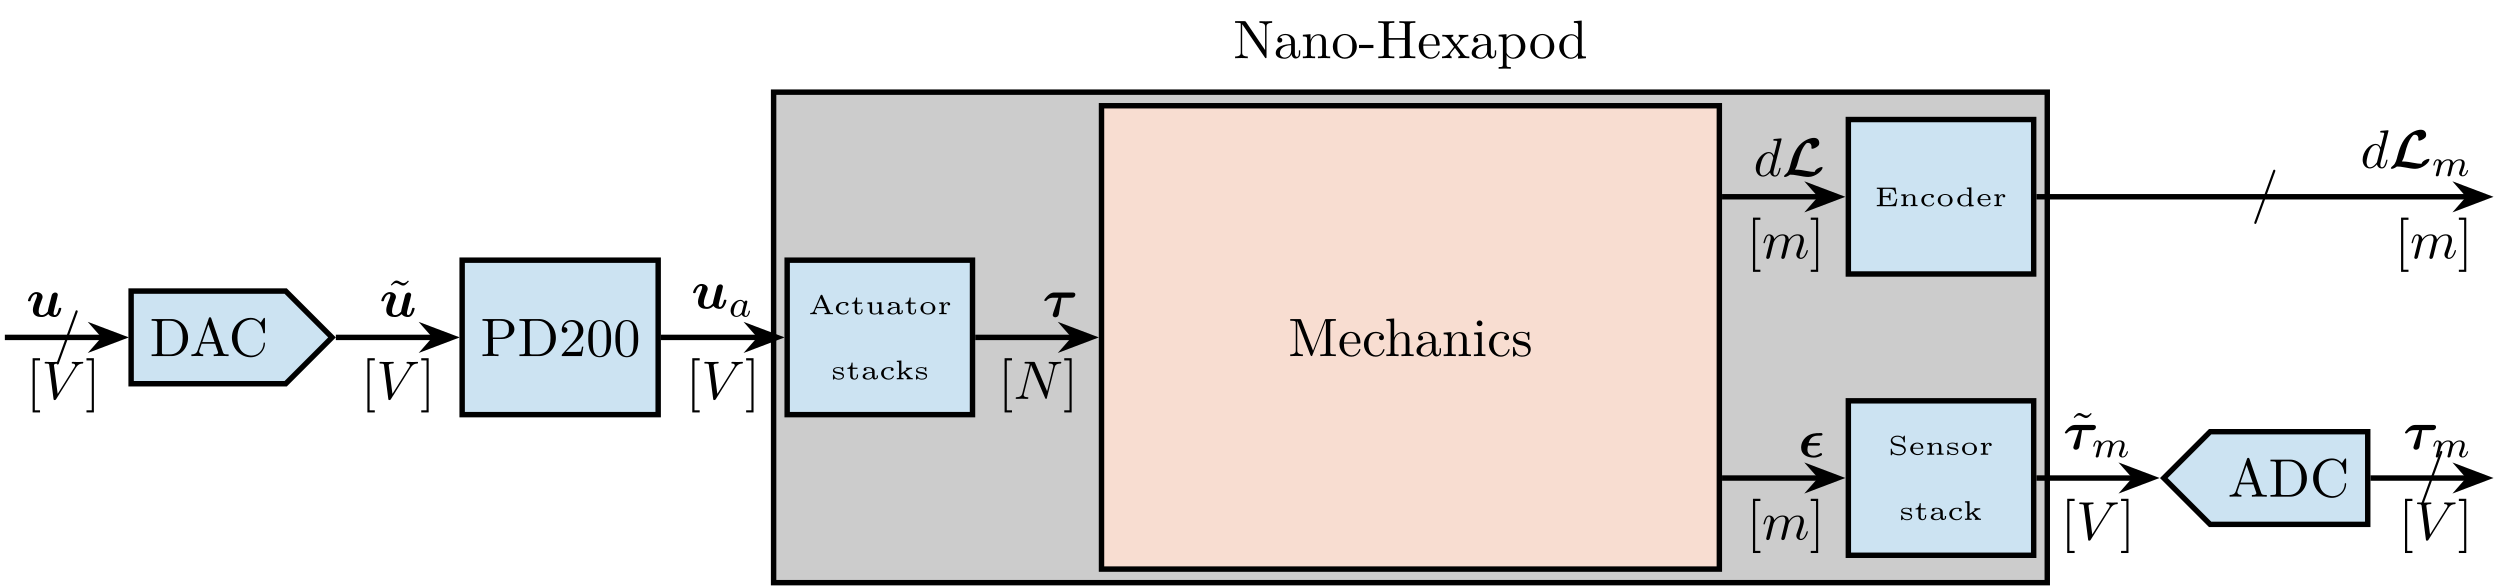 <?xml version="1.0" encoding="UTF-8"?>
<svg xmlns="http://www.w3.org/2000/svg" xmlns:xlink="http://www.w3.org/1999/xlink" width="458.812pt" height="107.956pt" viewBox="0 0 458.812 107.956" version="1.2">
<defs>
<g>
<symbol overflow="visible" id="glyph0-0">
<path style="stroke:none;" d=""/>
</symbol>
<symbol overflow="visible" id="glyph0-1">
<path style="stroke:none;" d="M 7.125 -6.484 L 7.125 -6.797 L 5.969 -6.766 L 4.797 -6.797 L 4.797 -6.484 C 5.828 -6.484 5.828 -6.016 5.828 -5.75 L 5.828 -1.5 L 2.312 -6.672 C 2.219 -6.781 2.203 -6.797 2.016 -6.797 L 0.328 -6.797 L 0.328 -6.484 L 0.609 -6.484 C 0.766 -6.484 0.969 -6.484 1.109 -6.469 C 1.344 -6.438 1.359 -6.422 1.359 -6.234 L 1.359 -1.047 C 1.359 -0.781 1.359 -0.312 0.328 -0.312 L 0.328 0 L 1.5 -0.031 L 2.656 0 L 2.656 -0.312 C 1.625 -0.312 1.625 -0.781 1.625 -1.047 L 1.625 -6.219 C 1.688 -6.172 1.688 -6.156 1.734 -6.094 L 5.797 -0.125 C 5.875 -0.016 5.891 0 5.969 0 C 6.094 0 6.094 -0.062 6.094 -0.266 L 6.094 -5.75 C 6.094 -6.016 6.094 -6.484 7.125 -6.484 Z M 7.125 -6.484 "/>
</symbol>
<symbol overflow="visible" id="glyph0-2">
<path style="stroke:none;" d="M 4.812 -0.891 L 4.812 -1.438 L 4.562 -1.438 L 4.562 -0.891 C 4.562 -0.312 4.312 -0.25 4.203 -0.25 C 3.875 -0.25 3.828 -0.703 3.828 -0.75 L 3.828 -2.734 C 3.828 -3.156 3.828 -3.547 3.469 -3.906 C 3.078 -4.297 2.594 -4.453 2.109 -4.453 C 1.297 -4.453 0.609 -3.984 0.609 -3.328 C 0.609 -3.031 0.812 -2.859 1.062 -2.859 C 1.344 -2.859 1.516 -3.062 1.516 -3.328 C 1.516 -3.438 1.469 -3.766 1.016 -3.781 C 1.281 -4.125 1.766 -4.234 2.094 -4.234 C 2.578 -4.234 3.141 -3.859 3.141 -2.969 L 3.141 -2.594 C 2.641 -2.562 1.938 -2.531 1.312 -2.234 C 0.562 -1.906 0.312 -1.391 0.312 -0.953 C 0.312 -0.141 1.281 0.109 1.906 0.109 C 2.562 0.109 3.031 -0.281 3.219 -0.75 C 3.25 -0.359 3.516 0.062 3.984 0.062 C 4.203 0.062 4.812 -0.078 4.812 -0.891 Z M 3.141 -1.391 C 3.141 -0.453 2.422 -0.109 1.984 -0.109 C 1.5 -0.109 1.078 -0.453 1.078 -0.953 C 1.078 -1.5 1.5 -2.328 3.141 -2.391 Z M 3.141 -1.391 "/>
</symbol>
<symbol overflow="visible" id="glyph0-3">
<path style="stroke:none;" d="M 5.328 0 L 5.328 -0.312 C 4.812 -0.312 4.562 -0.312 4.547 -0.609 L 4.547 -2.516 C 4.547 -3.359 4.547 -3.672 4.234 -4.031 C 4.094 -4.203 3.766 -4.406 3.188 -4.406 C 2.469 -4.406 2 -3.969 1.719 -3.359 L 1.719 -4.406 L 0.312 -4.297 L 0.312 -3.984 C 1.016 -3.984 1.094 -3.906 1.094 -3.422 L 1.094 -0.75 C 1.094 -0.312 0.984 -0.312 0.312 -0.312 L 0.312 0 L 1.438 -0.031 L 2.562 0 L 2.562 -0.312 C 1.891 -0.312 1.781 -0.312 1.781 -0.75 L 1.781 -2.594 C 1.781 -3.625 2.484 -4.188 3.125 -4.188 C 3.75 -4.188 3.859 -3.641 3.859 -3.078 L 3.859 -0.75 C 3.859 -0.312 3.75 -0.312 3.078 -0.312 L 3.078 0 L 4.203 -0.031 Z M 5.328 0 "/>
</symbol>
<symbol overflow="visible" id="glyph0-4">
<path style="stroke:none;" d="M 4.688 -2.125 C 4.688 -3.406 3.688 -4.453 2.484 -4.453 C 1.25 -4.453 0.281 -3.375 0.281 -2.125 C 0.281 -0.844 1.312 0.109 2.484 0.109 C 3.688 0.109 4.688 -0.859 4.688 -2.125 Z M 3.859 -2.203 C 3.859 -1.844 3.859 -1.312 3.641 -0.875 C 3.422 -0.422 2.984 -0.141 2.484 -0.141 C 2.062 -0.141 1.625 -0.344 1.359 -0.812 C 1.109 -1.25 1.109 -1.844 1.109 -2.203 C 1.109 -2.594 1.109 -3.141 1.344 -3.578 C 1.609 -4.031 2.078 -4.234 2.484 -4.234 C 2.922 -4.234 3.344 -4.016 3.609 -3.594 C 3.859 -3.172 3.859 -2.594 3.859 -2.203 Z M 3.859 -2.203 "/>
</symbol>
<symbol overflow="visible" id="glyph0-5">
<path style="stroke:none;" d="M 2.75 -1.859 L 2.75 -2.438 L 0.109 -2.438 L 0.109 -1.859 Z M 2.75 -1.859 "/>
</symbol>
<symbol overflow="visible" id="glyph0-6">
<path style="stroke:none;" d="M 7.125 0 L 7.125 -0.312 L 6.891 -0.312 C 6.125 -0.312 6.094 -0.422 6.094 -0.781 L 6.094 -6.016 C 6.094 -6.375 6.125 -6.484 6.891 -6.484 L 7.125 -6.484 L 7.125 -6.797 C 6.781 -6.766 6.047 -6.766 5.656 -6.766 C 5.281 -6.766 4.531 -6.766 4.188 -6.797 L 4.188 -6.484 L 4.422 -6.484 C 5.203 -6.484 5.219 -6.375 5.219 -6.016 L 5.219 -3.688 L 2.234 -3.688 L 2.234 -6.016 C 2.234 -6.375 2.266 -6.484 3.031 -6.484 L 3.266 -6.484 L 3.266 -6.797 C 2.922 -6.766 2.188 -6.766 1.797 -6.766 C 1.422 -6.766 0.672 -6.766 0.328 -6.797 L 0.328 -6.484 L 0.562 -6.484 C 1.328 -6.484 1.359 -6.375 1.359 -6.016 L 1.359 -0.781 C 1.359 -0.422 1.328 -0.312 0.562 -0.312 L 0.328 -0.312 L 0.328 0 C 0.672 -0.031 1.406 -0.031 1.797 -0.031 C 2.172 -0.031 2.922 -0.031 3.266 0 L 3.266 -0.312 L 3.031 -0.312 C 2.266 -0.312 2.234 -0.422 2.234 -0.781 L 2.234 -3.391 L 5.219 -3.391 L 5.219 -0.781 C 5.219 -0.422 5.203 -0.312 4.422 -0.312 L 4.188 -0.312 L 4.188 0 C 4.531 -0.031 5.281 -0.031 5.656 -0.031 C 6.031 -0.031 6.781 -0.031 7.125 0 Z M 7.125 0 "/>
</symbol>
<symbol overflow="visible" id="glyph0-7">
<path style="stroke:none;" d="M 4.125 -1.188 C 4.125 -1.281 4.047 -1.297 4 -1.297 C 3.906 -1.297 3.891 -1.25 3.875 -1.172 C 3.516 -0.141 2.625 -0.141 2.531 -0.141 C 2.031 -0.141 1.625 -0.438 1.406 -0.812 C 1.109 -1.281 1.109 -1.938 1.109 -2.297 L 3.875 -2.297 C 4.094 -2.297 4.125 -2.297 4.125 -2.516 C 4.125 -3.5 3.594 -4.453 2.344 -4.453 C 1.188 -4.453 0.281 -3.438 0.281 -2.188 C 0.281 -0.859 1.328 0.109 2.469 0.109 C 3.688 0.109 4.125 -1 4.125 -1.188 Z M 3.469 -2.516 L 1.109 -2.516 C 1.172 -3.984 2.016 -4.234 2.344 -4.234 C 3.375 -4.234 3.469 -2.891 3.469 -2.516 Z M 3.469 -2.516 "/>
</symbol>
<symbol overflow="visible" id="glyph0-8">
<path style="stroke:none;" d="M 5.141 0 L 5.141 -0.312 C 4.594 -0.312 4.422 -0.328 4.188 -0.609 L 2.859 -2.344 C 3.156 -2.719 3.531 -3.203 3.766 -3.469 C 4.078 -3.828 4.484 -3.969 4.953 -3.984 L 4.953 -4.297 C 4.703 -4.266 4.406 -4.266 4.141 -4.266 C 3.844 -4.266 3.312 -4.281 3.188 -4.297 L 3.188 -3.984 C 3.391 -3.969 3.469 -3.828 3.469 -3.672 C 3.469 -3.516 3.375 -3.391 3.328 -3.328 L 2.703 -2.547 L 1.938 -3.547 C 1.844 -3.656 1.844 -3.672 1.844 -3.734 C 1.844 -3.875 1.984 -3.969 2.188 -3.984 L 2.188 -4.297 L 1.109 -4.266 C 0.906 -4.266 0.438 -4.266 0.172 -4.297 L 0.172 -3.984 C 0.859 -3.984 0.875 -3.969 1.344 -3.375 L 2.328 -2.094 C 1.859 -1.5 1.859 -1.469 1.391 -0.906 C 0.922 -0.328 0.328 -0.312 0.125 -0.312 L 0.125 0 C 0.375 -0.016 0.688 -0.031 0.953 -0.031 L 1.891 0 L 1.891 -0.312 C 1.672 -0.344 1.609 -0.469 1.609 -0.609 C 1.609 -0.844 1.891 -1.172 2.5 -1.875 L 3.25 -0.891 C 3.328 -0.781 3.469 -0.609 3.469 -0.562 C 3.469 -0.469 3.375 -0.312 3.109 -0.312 L 3.109 0 L 4.188 -0.031 C 4.453 -0.031 4.844 -0.016 5.141 0 Z M 5.141 0 "/>
</symbol>
<symbol overflow="visible" id="glyph0-9">
<path style="stroke:none;" d="M 5.188 -2.156 C 5.188 -3.406 4.219 -4.406 3.109 -4.406 C 2.328 -4.406 1.906 -3.969 1.719 -3.75 L 1.719 -4.406 L 0.281 -4.297 L 0.281 -3.984 C 0.984 -3.984 1.062 -3.922 1.062 -3.484 L 1.062 1.172 C 1.062 1.625 0.953 1.625 0.281 1.625 L 0.281 1.938 L 1.391 1.906 L 2.516 1.938 L 2.516 1.625 C 1.844 1.625 1.734 1.625 1.734 1.172 L 1.734 -0.594 C 1.797 -0.422 2.203 0.109 2.969 0.109 C 4.156 0.109 5.188 -0.859 5.188 -2.156 Z M 4.359 -2.156 C 4.359 -0.953 3.656 -0.109 2.922 -0.109 C 2.531 -0.109 2.156 -0.312 1.875 -0.719 C 1.734 -0.922 1.734 -0.938 1.734 -1.141 L 1.734 -3.359 C 2.031 -3.859 2.516 -4.156 3.031 -4.156 C 3.75 -4.156 4.359 -3.281 4.359 -2.156 Z M 4.359 -2.156 "/>
</symbol>
<symbol overflow="visible" id="glyph0-10">
<path style="stroke:none;" d="M 5.25 0 L 5.25 -0.312 C 4.547 -0.312 4.469 -0.375 4.469 -0.859 L 4.469 -6.906 L 3.031 -6.797 L 3.031 -6.484 C 3.734 -6.484 3.812 -6.422 3.812 -5.938 L 3.812 -3.781 C 3.516 -4.141 3.094 -4.406 2.562 -4.406 C 1.391 -4.406 0.344 -3.422 0.344 -2.141 C 0.344 -0.875 1.312 0.109 2.453 0.109 C 3.078 0.109 3.531 -0.234 3.781 -0.547 L 3.781 0.109 Z M 3.781 -1.172 C 3.781 -1 3.781 -0.969 3.672 -0.812 C 3.375 -0.328 2.922 -0.109 2.5 -0.109 C 2.047 -0.109 1.688 -0.375 1.453 -0.75 C 1.188 -1.156 1.172 -1.719 1.172 -2.125 C 1.172 -2.5 1.188 -3.094 1.469 -3.547 C 1.688 -3.859 2.062 -4.188 2.594 -4.188 C 2.953 -4.188 3.359 -4.031 3.672 -3.578 C 3.781 -3.406 3.781 -3.391 3.781 -3.219 Z M 3.781 -1.172 "/>
</symbol>
<symbol overflow="visible" id="glyph0-11">
<path style="stroke:none;" d="M 8.75 0 L 8.75 -0.312 L 8.516 -0.312 C 7.75 -0.312 7.719 -0.422 7.719 -0.781 L 7.719 -6.016 C 7.719 -6.375 7.75 -6.484 8.516 -6.484 L 8.75 -6.484 L 8.75 -6.797 L 7.062 -6.797 C 6.812 -6.797 6.812 -6.781 6.734 -6.609 L 4.562 -1 L 2.406 -6.578 C 2.312 -6.797 2.281 -6.797 2.047 -6.797 L 0.375 -6.797 L 0.375 -6.484 L 0.609 -6.484 C 1.375 -6.484 1.391 -6.375 1.391 -6.016 L 1.391 -1.047 C 1.391 -0.781 1.391 -0.312 0.375 -0.312 L 0.375 0 L 1.531 -0.031 L 2.703 0 L 2.703 -0.312 C 1.672 -0.312 1.672 -0.781 1.672 -1.047 L 1.672 -6.406 L 1.688 -6.406 L 4.078 -0.219 C 4.125 -0.094 4.188 0 4.281 0 C 4.391 0 4.422 -0.078 4.453 -0.188 L 6.906 -6.484 L 6.922 -6.484 L 6.922 -0.781 C 6.922 -0.422 6.891 -0.312 6.125 -0.312 L 5.891 -0.312 L 5.891 0 C 6.266 -0.031 6.938 -0.031 7.328 -0.031 C 7.719 -0.031 8.375 -0.031 8.75 0 Z M 8.75 0 "/>
</symbol>
<symbol overflow="visible" id="glyph0-12">
<path style="stroke:none;" d="M 4.125 -1.188 C 4.125 -1.281 4.031 -1.281 4 -1.281 C 3.906 -1.281 3.891 -1.25 3.875 -1.188 C 3.578 -0.266 2.938 -0.141 2.562 -0.141 C 2.047 -0.141 1.172 -0.562 1.172 -2.172 C 1.172 -3.797 1.984 -4.203 2.516 -4.203 C 2.594 -4.203 3.219 -4.203 3.578 -3.844 C 3.172 -3.812 3.109 -3.516 3.109 -3.391 C 3.109 -3.125 3.281 -2.922 3.562 -2.922 C 3.828 -2.922 4.016 -3.094 4.016 -3.391 C 4.016 -4.078 3.266 -4.453 2.5 -4.453 C 1.25 -4.453 0.344 -3.391 0.344 -2.156 C 0.344 -0.875 1.328 0.109 2.484 0.109 C 3.812 0.109 4.125 -1.078 4.125 -1.188 Z M 4.125 -1.188 "/>
</symbol>
<symbol overflow="visible" id="glyph0-13">
<path style="stroke:none;" d="M 5.328 0 L 5.328 -0.312 C 4.812 -0.312 4.562 -0.312 4.547 -0.609 L 4.547 -2.516 C 4.547 -3.359 4.547 -3.672 4.234 -4.031 C 4.094 -4.203 3.766 -4.406 3.188 -4.406 C 2.359 -4.406 1.922 -3.797 1.766 -3.438 L 1.75 -3.438 L 1.75 -6.906 L 0.312 -6.797 L 0.312 -6.484 C 1.016 -6.484 1.094 -6.422 1.094 -5.938 L 1.094 -0.75 C 1.094 -0.312 0.984 -0.312 0.312 -0.312 L 0.312 0 L 1.438 -0.031 L 2.562 0 L 2.562 -0.312 C 1.891 -0.312 1.781 -0.312 1.781 -0.75 L 1.781 -2.594 C 1.781 -3.625 2.484 -4.188 3.125 -4.188 C 3.75 -4.188 3.859 -3.641 3.859 -3.078 L 3.859 -0.75 C 3.859 -0.312 3.75 -0.312 3.078 -0.312 L 3.078 0 L 4.203 -0.031 Z M 5.328 0 "/>
</symbol>
<symbol overflow="visible" id="glyph0-14">
<path style="stroke:none;" d="M 2.453 0 L 2.453 -0.312 C 1.797 -0.312 1.766 -0.359 1.766 -0.75 L 1.766 -4.406 L 0.375 -4.297 L 0.375 -3.984 C 1.016 -3.984 1.109 -3.922 1.109 -3.438 L 1.109 -0.75 C 1.109 -0.312 1 -0.312 0.328 -0.312 L 0.328 0 L 1.422 -0.031 C 1.766 -0.031 2.125 -0.016 2.453 0 Z M 1.906 -6.016 C 1.906 -6.281 1.688 -6.547 1.391 -6.547 C 1.047 -6.547 0.844 -6.266 0.844 -6.016 C 0.844 -5.75 1.078 -5.484 1.375 -5.484 C 1.719 -5.484 1.906 -5.766 1.906 -6.016 Z M 1.906 -6.016 "/>
</symbol>
<symbol overflow="visible" id="glyph0-15">
<path style="stroke:none;" d="M 3.578 -1.281 C 3.578 -1.797 3.281 -2.094 3.172 -2.219 C 2.844 -2.531 2.453 -2.625 2.031 -2.703 C 1.469 -2.812 0.812 -2.938 0.812 -3.516 C 0.812 -3.859 1.062 -4.266 1.922 -4.266 C 3.016 -4.266 3.062 -3.375 3.078 -3.062 C 3.094 -2.969 3.203 -2.969 3.203 -2.969 C 3.328 -2.969 3.328 -3.031 3.328 -3.219 L 3.328 -4.219 C 3.328 -4.391 3.328 -4.453 3.219 -4.453 C 3.172 -4.453 3.156 -4.453 3.031 -4.344 C 3 -4.297 2.891 -4.203 2.859 -4.188 C 2.484 -4.453 2.062 -4.453 1.922 -4.453 C 0.703 -4.453 0.328 -3.797 0.328 -3.234 C 0.328 -2.891 0.484 -2.609 0.75 -2.391 C 1.078 -2.125 1.359 -2.062 2.062 -1.938 C 2.297 -1.891 3.109 -1.734 3.109 -1.016 C 3.109 -0.5 2.75 -0.109 1.984 -0.109 C 1.141 -0.109 0.781 -0.672 0.594 -1.516 C 0.562 -1.656 0.562 -1.688 0.453 -1.688 C 0.328 -1.688 0.328 -1.625 0.328 -1.438 L 0.328 -0.125 C 0.328 0.047 0.328 0.109 0.438 0.109 C 0.484 0.109 0.5 0.094 0.688 -0.094 C 0.703 -0.109 0.703 -0.125 0.891 -0.312 C 1.328 0.094 1.766 0.109 1.984 0.109 C 3.125 0.109 3.578 -0.562 3.578 -1.281 Z M 3.578 -1.281 "/>
</symbol>
<symbol overflow="visible" id="glyph0-16">
<path style="stroke:none;" d="M 6.203 -4.953 C 6.203 -5.922 5.219 -6.797 3.859 -6.797 L 0.344 -6.797 L 0.344 -6.484 L 0.594 -6.484 C 1.359 -6.484 1.375 -6.375 1.375 -6.016 L 1.375 -0.781 C 1.375 -0.422 1.359 -0.312 0.594 -0.312 L 0.344 -0.312 L 0.344 0 C 0.703 -0.031 1.438 -0.031 1.812 -0.031 C 2.188 -0.031 2.938 -0.031 3.281 0 L 3.281 -0.312 L 3.047 -0.312 C 2.281 -0.312 2.266 -0.422 2.266 -0.781 L 2.266 -3.141 L 3.938 -3.141 C 5.141 -3.141 6.203 -3.953 6.203 -4.953 Z M 5.188 -4.953 C 5.188 -4.484 5.188 -3.406 3.609 -3.406 L 2.234 -3.406 L 2.234 -6.094 C 2.234 -6.422 2.25 -6.484 2.719 -6.484 L 3.609 -6.484 C 5.188 -6.484 5.188 -5.438 5.188 -4.953 Z M 5.188 -4.953 "/>
</symbol>
<symbol overflow="visible" id="glyph0-17">
<path style="stroke:none;" d="M 7.031 -3.344 C 7.031 -5.234 5.688 -6.797 3.984 -6.797 L 0.344 -6.797 L 0.344 -6.484 L 0.594 -6.484 C 1.359 -6.484 1.375 -6.375 1.375 -6.016 L 1.375 -0.781 C 1.375 -0.422 1.359 -0.312 0.594 -0.312 L 0.344 -0.312 L 0.344 0 L 3.984 0 C 5.656 0 7.031 -1.469 7.031 -3.344 Z M 6.047 -3.344 C 6.047 -2.234 5.859 -1.641 5.5 -1.156 C 5.297 -0.891 4.734 -0.312 3.719 -0.312 L 2.719 -0.312 C 2.25 -0.312 2.234 -0.375 2.234 -0.703 L 2.234 -6.094 C 2.234 -6.422 2.25 -6.484 2.719 -6.484 L 3.719 -6.484 C 4.328 -6.484 5.016 -6.266 5.531 -5.562 C 5.953 -4.969 6.047 -4.125 6.047 -3.344 Z M 6.047 -3.344 "/>
</symbol>
<symbol overflow="visible" id="glyph0-18">
<path style="stroke:none;" d="M 4.469 -1.734 L 4.219 -1.734 C 4.172 -1.438 4.094 -1 4 -0.844 C 3.938 -0.766 3.281 -0.766 3.062 -0.766 L 1.266 -0.766 L 2.312 -1.797 C 3.875 -3.172 4.469 -3.703 4.469 -4.703 C 4.469 -5.828 3.578 -6.625 2.359 -6.625 C 1.234 -6.625 0.5 -5.719 0.5 -4.828 C 0.5 -4.266 1 -4.266 1.031 -4.266 C 1.188 -4.266 1.547 -4.391 1.547 -4.797 C 1.547 -5.062 1.359 -5.312 1.016 -5.312 C 0.938 -5.312 0.922 -5.312 0.891 -5.312 C 1.109 -5.953 1.656 -6.312 2.234 -6.312 C 3.141 -6.312 3.562 -5.516 3.562 -4.703 C 3.562 -3.906 3.062 -3.109 2.516 -2.5 L 0.609 -0.375 C 0.5 -0.266 0.5 -0.234 0.5 0 L 4.188 0 Z M 4.469 -1.734 "/>
</symbol>
<symbol overflow="visible" id="glyph0-19">
<path style="stroke:none;" d="M 4.578 -3.188 C 4.578 -3.984 4.531 -4.781 4.188 -5.516 C 3.719 -6.469 2.906 -6.625 2.484 -6.625 C 1.891 -6.625 1.172 -6.375 0.75 -5.438 C 0.438 -4.75 0.391 -3.984 0.391 -3.188 C 0.391 -2.438 0.422 -1.547 0.844 -0.781 C 1.266 0.016 1.984 0.219 2.484 0.219 C 3.016 0.219 3.766 0.016 4.203 -0.938 C 4.531 -1.625 4.578 -2.406 4.578 -3.188 Z M 3.75 -3.297 C 3.75 -2.562 3.75 -1.875 3.641 -1.25 C 3.5 -0.297 2.922 0 2.484 0 C 2.094 0 1.5 -0.25 1.328 -1.203 C 1.219 -1.797 1.219 -2.719 1.219 -3.297 C 1.219 -3.938 1.219 -4.594 1.297 -5.141 C 1.484 -6.312 2.234 -6.406 2.484 -6.406 C 2.812 -6.406 3.469 -6.234 3.656 -5.25 C 3.75 -4.688 3.75 -3.938 3.75 -3.297 Z M 3.75 -3.297 "/>
</symbol>
<symbol overflow="visible" id="glyph0-20">
<path style="stroke:none;" d="M 7.141 0 L 7.141 -0.312 L 6.953 -0.312 C 6.359 -0.312 6.219 -0.375 6.109 -0.703 L 3.969 -6.922 C 3.906 -7.062 3.891 -7.125 3.734 -7.125 C 3.578 -7.125 3.547 -7.062 3.5 -6.922 L 1.438 -0.969 C 1.25 -0.469 0.859 -0.312 0.312 -0.312 L 0.312 0 L 1.328 -0.031 L 2.484 0 L 2.484 -0.312 C 1.984 -0.312 1.734 -0.562 1.734 -0.812 C 1.734 -0.844 1.734 -0.953 1.75 -0.969 L 2.203 -2.266 L 4.672 -2.266 L 5.203 -0.75 C 5.203 -0.703 5.219 -0.641 5.219 -0.609 C 5.219 -0.312 4.672 -0.312 4.406 -0.312 L 4.406 0 C 4.75 -0.031 5.453 -0.031 5.828 -0.031 Z M 4.562 -2.578 L 2.312 -2.578 L 3.438 -5.812 Z M 4.562 -2.578 "/>
</symbol>
<symbol overflow="visible" id="glyph0-21">
<path style="stroke:none;" d="M 6.625 -2.312 C 6.625 -2.422 6.625 -2.484 6.484 -2.484 C 6.375 -2.484 6.375 -2.422 6.375 -2.328 C 6.297 -0.906 5.219 -0.094 4.141 -0.094 C 3.531 -0.094 1.578 -0.422 1.578 -3.391 C 1.578 -6.375 3.516 -6.703 4.125 -6.703 C 5.219 -6.703 6.094 -5.797 6.297 -4.344 C 6.312 -4.203 6.312 -4.188 6.453 -4.188 C 6.625 -4.188 6.625 -4.203 6.625 -4.422 L 6.625 -6.781 C 6.625 -6.953 6.625 -7.016 6.516 -7.016 C 6.469 -7.016 6.422 -7.016 6.344 -6.891 L 5.859 -6.156 C 5.484 -6.516 4.969 -7.016 4.016 -7.016 C 2.156 -7.016 0.562 -5.438 0.562 -3.406 C 0.562 -1.344 2.172 0.219 4.016 0.219 C 5.641 0.219 6.625 -1.172 6.625 -2.312 Z M 6.625 -2.312 "/>
</symbol>
<symbol overflow="visible" id="glyph0-22">
<path style="stroke:none;" d="M 2.531 2.484 L 2.531 2.094 L 1.578 2.094 L 1.578 -7.062 L 2.531 -7.062 L 2.531 -7.469 L 1.172 -7.469 L 1.172 2.484 Z M 2.531 2.484 "/>
</symbol>
<symbol overflow="visible" id="glyph0-23">
<path style="stroke:none;" d="M 1.578 2.484 L 1.578 -7.469 L 0.219 -7.469 L 0.219 -7.062 L 1.188 -7.062 L 1.188 2.094 L 0.219 2.094 L 0.219 2.484 Z M 1.578 2.484 "/>
</symbol>
<symbol overflow="visible" id="glyph0-24">
<path style="stroke:none;" d="M 4.156 -6.328 L 3.984 -6.484 C 3.984 -6.484 3.609 -6 3.172 -6 C 2.953 -6 2.703 -6.156 2.531 -6.25 C 2.266 -6.406 2.078 -6.484 1.906 -6.484 C 1.531 -6.484 1.344 -6.266 0.844 -5.703 L 1 -5.547 C 1 -5.547 1.375 -6.031 1.812 -6.031 C 2.047 -6.031 2.297 -5.875 2.453 -5.781 C 2.734 -5.625 2.906 -5.547 3.078 -5.547 C 3.453 -5.547 3.641 -5.766 4.156 -6.328 Z M 4.156 -6.328 "/>
</symbol>
<symbol overflow="visible" id="glyph1-0">
<path style="stroke:none;" d=""/>
</symbol>
<symbol overflow="visible" id="glyph1-1">
<path style="stroke:none;" d="M 4.531 0 L 4.531 -0.219 L 4.406 -0.219 C 4.094 -0.219 4.016 -0.25 3.953 -0.391 L 2.609 -3.438 C 2.578 -3.531 2.562 -3.562 2.438 -3.562 C 2.359 -3.562 2.312 -3.547 2.266 -3.453 L 0.984 -0.516 C 0.875 -0.266 0.609 -0.219 0.359 -0.219 L 0.359 0 C 0.531 -0.016 0.75 -0.016 0.938 -0.016 C 1 -0.016 1.344 -0.016 1.578 0 L 1.578 -0.219 C 1.297 -0.219 1.203 -0.344 1.203 -0.438 C 1.203 -0.469 1.219 -0.484 1.219 -0.516 L 1.484 -1.109 L 3.078 -1.109 L 3.391 -0.406 C 3.422 -0.359 3.422 -0.344 3.422 -0.344 C 3.422 -0.219 3.141 -0.219 2.984 -0.219 L 2.984 0 L 3.797 -0.016 Z M 2.984 -1.328 L 1.578 -1.328 L 2.281 -2.938 Z M 2.984 -1.328 "/>
</symbol>
<symbol overflow="visible" id="glyph1-2">
<path style="stroke:none;" d="M 2.719 -0.594 C 2.719 -0.672 2.656 -0.672 2.625 -0.672 C 2.547 -0.672 2.531 -0.656 2.516 -0.594 C 2.344 -0.172 1.984 -0.125 1.766 -0.125 C 1.328 -0.125 0.859 -0.406 0.859 -1.078 C 0.859 -1.297 0.906 -1.578 1.094 -1.781 C 1.328 -2.047 1.625 -2.047 1.781 -2.047 C 1.922 -2.047 2.062 -2.047 2.234 -2.016 C 2.172 -1.953 2.125 -1.875 2.125 -1.797 C 2.125 -1.625 2.25 -1.531 2.391 -1.531 C 2.516 -1.531 2.656 -1.609 2.656 -1.797 C 2.656 -2.219 2.109 -2.234 1.75 -2.234 C 0.781 -2.234 0.359 -1.578 0.359 -1.078 C 0.359 -0.453 0.938 0.062 1.688 0.062 C 2.562 0.062 2.719 -0.547 2.719 -0.594 Z M 2.719 -0.594 "/>
</symbol>
<symbol overflow="visible" id="glyph1-3">
<path style="stroke:none;" d="M 2.219 -0.625 L 2.219 -0.906 L 2 -0.906 L 2 -0.641 C 2 -0.266 1.781 -0.125 1.609 -0.125 C 1.219 -0.125 1.219 -0.516 1.219 -0.625 L 1.219 -1.922 L 2.109 -1.922 L 2.109 -2.141 L 1.219 -2.141 L 1.219 -3.062 L 1.016 -3.062 C 1.016 -2.594 0.766 -2.109 0.25 -2.094 L 0.25 -1.922 L 0.781 -1.922 L 0.781 -0.625 C 0.781 -0.062 1.25 0.062 1.562 0.062 C 1.938 0.062 2.219 -0.219 2.219 -0.625 Z M 2.219 -0.625 "/>
</symbol>
<symbol overflow="visible" id="glyph1-4">
<path style="stroke:none;" d="M 3.406 0 L 3.406 -0.219 C 3.031 -0.219 2.984 -0.25 2.984 -0.5 L 2.984 -2.203 L 2.141 -2.141 L 2.141 -1.922 C 2.5 -1.922 2.547 -1.891 2.547 -1.656 L 2.547 -0.844 C 2.547 -0.375 2.203 -0.109 1.797 -0.109 C 1.281 -0.109 1.266 -0.312 1.266 -0.562 L 1.266 -2.203 L 0.406 -2.141 L 0.406 -1.922 C 0.797 -1.922 0.828 -1.891 0.828 -1.641 L 0.828 -0.547 C 0.875 0.016 1.438 0.062 1.75 0.062 C 2.172 0.062 2.422 -0.141 2.562 -0.375 L 2.562 0.062 Z M 3.406 0 "/>
</symbol>
<symbol overflow="visible" id="glyph1-5">
<path style="stroke:none;" d="M 3.172 -0.453 L 3.172 -0.719 L 2.953 -0.719 L 2.953 -0.453 C 2.953 -0.406 2.953 -0.188 2.75 -0.188 C 2.562 -0.188 2.562 -0.406 2.562 -0.453 L 2.562 -1.484 C 2.562 -1.953 2.047 -2.234 1.438 -2.234 C 1.125 -2.234 0.547 -2.219 0.547 -1.797 C 0.547 -1.609 0.688 -1.531 0.812 -1.531 C 0.953 -1.531 1.078 -1.625 1.078 -1.797 C 1.078 -1.906 1.016 -1.984 0.969 -2.016 C 1.125 -2.062 1.375 -2.062 1.422 -2.062 C 1.844 -2.062 2.109 -1.828 2.109 -1.469 L 2.109 -1.344 C 1.625 -1.328 1.359 -1.312 0.984 -1.172 C 0.641 -1.062 0.359 -0.844 0.359 -0.516 C 0.359 -0.062 0.938 0.062 1.328 0.062 C 1.719 0.062 2.016 -0.094 2.172 -0.359 C 2.188 -0.172 2.312 0.031 2.562 0.031 C 2.594 0.031 3.172 0.031 3.172 -0.453 Z M 2.109 -0.703 C 2.109 -0.156 1.516 -0.109 1.391 -0.109 C 1.094 -0.109 0.812 -0.266 0.812 -0.516 C 0.812 -0.688 0.922 -1.141 2.109 -1.203 Z M 2.109 -0.703 "/>
</symbol>
<symbol overflow="visible" id="glyph1-6">
<path style="stroke:none;" d="M 3.062 -1.062 C 3.062 -1.688 2.484 -2.234 1.688 -2.234 C 0.906 -2.234 0.328 -1.688 0.328 -1.062 C 0.328 -0.469 0.922 0.062 1.688 0.062 C 2.484 0.062 3.062 -0.469 3.062 -1.062 Z M 2.562 -1.109 C 2.562 -0.875 2.562 -0.125 1.688 -0.125 C 0.828 -0.125 0.828 -0.875 0.828 -1.109 C 0.828 -1.328 0.828 -2.062 1.688 -2.062 C 2.562 -2.062 2.562 -1.328 2.562 -1.109 Z M 2.562 -1.109 "/>
</symbol>
<symbol overflow="visible" id="glyph1-7">
<path style="stroke:none;" d="M 2.391 -1.859 C 2.391 -2.047 2.203 -2.203 1.938 -2.203 C 1.688 -2.203 1.375 -2.078 1.188 -1.656 L 1.172 -1.656 L 1.172 -2.203 L 0.375 -2.141 L 0.375 -1.922 C 0.75 -1.922 0.797 -1.891 0.797 -1.656 L 0.797 -0.422 C 0.797 -0.266 0.797 -0.219 0.469 -0.219 L 0.375 -0.219 L 0.375 0 C 0.594 -0.016 0.812 -0.016 1.016 -0.016 L 1.734 0 L 1.734 -0.219 L 1.594 -0.219 C 1.219 -0.219 1.219 -0.266 1.219 -0.422 L 1.219 -1.109 C 1.219 -1.578 1.484 -2.031 1.953 -2.031 C 1.953 -2.031 1.891 -1.969 1.891 -1.859 C 1.891 -1.688 2.031 -1.609 2.141 -1.609 C 2.266 -1.609 2.391 -1.688 2.391 -1.859 Z M 2.391 -1.859 "/>
</symbol>
<symbol overflow="visible" id="glyph1-8">
<path style="stroke:none;" d="M 2.375 -0.625 C 2.375 -0.859 2.266 -1.016 2.062 -1.141 C 1.875 -1.266 1.719 -1.281 1.297 -1.344 C 0.984 -1.391 0.594 -1.453 0.594 -1.719 C 0.594 -1.891 0.797 -2.078 1.328 -2.078 C 1.75 -2.078 1.984 -1.922 2.016 -1.578 C 2.031 -1.5 2.031 -1.469 2.125 -1.469 C 2.234 -1.469 2.234 -1.5 2.234 -1.609 L 2.234 -2.094 C 2.234 -2.172 2.234 -2.234 2.141 -2.234 C 2.125 -2.234 2.109 -2.234 2.062 -2.203 C 2.047 -2.172 1.953 -2.094 1.938 -2.094 C 1.938 -2.094 1.922 -2.094 1.891 -2.125 C 1.781 -2.188 1.594 -2.234 1.344 -2.234 C 0.516 -2.234 0.344 -1.859 0.344 -1.625 C 0.344 -1.156 0.922 -1.062 1.391 -1 C 1.672 -0.953 2.141 -0.875 2.141 -0.547 C 2.141 -0.375 1.984 -0.109 1.391 -0.109 C 1.047 -0.109 0.719 -0.234 0.562 -0.766 C 0.547 -0.859 0.531 -0.875 0.453 -0.875 C 0.344 -0.875 0.344 -0.828 0.344 -0.719 L 0.344 -0.078 C 0.344 0 0.344 0.062 0.422 0.062 C 0.469 0.062 0.469 0.047 0.562 -0.047 L 0.703 -0.172 C 0.953 0.047 1.266 0.062 1.391 0.062 C 2.219 0.062 2.375 -0.375 2.375 -0.625 Z M 2.375 -0.625 "/>
</symbol>
<symbol overflow="visible" id="glyph1-9">
<path style="stroke:none;" d="M 3.312 0 L 3.312 -0.219 C 3.094 -0.219 2.969 -0.219 2.75 -0.453 L 1.938 -1.344 C 2.016 -1.406 2.469 -1.703 2.5 -1.719 C 2.828 -1.922 3.078 -1.922 3.172 -1.922 L 3.172 -2.141 C 3 -2.125 2.812 -2.125 2.75 -2.125 C 2.562 -2.125 2.266 -2.141 2.094 -2.141 L 2.094 -1.922 C 2.172 -1.922 2.172 -1.859 2.172 -1.859 C 2.172 -1.844 2.172 -1.766 2.031 -1.672 L 1.219 -1.109 L 1.219 -3.453 L 0.375 -3.406 L 0.375 -3.188 C 0.75 -3.188 0.797 -3.156 0.797 -2.906 L 0.797 -0.422 C 0.797 -0.266 0.797 -0.219 0.469 -0.219 L 0.375 -0.219 L 0.375 0 C 0.578 -0.016 0.797 -0.016 0.984 -0.016 C 1.188 -0.016 1.422 -0.016 1.609 0 L 1.609 -0.219 L 1.516 -0.219 C 1.203 -0.219 1.203 -0.266 1.203 -0.422 L 1.203 -0.844 L 1.609 -1.125 L 2.172 -0.516 C 2.266 -0.422 2.312 -0.359 2.312 -0.297 C 2.312 -0.219 2.219 -0.219 2.188 -0.219 L 2.188 0 C 2.391 -0.016 2.734 -0.016 2.812 -0.016 C 3 -0.016 3.141 -0.016 3.312 0 Z M 3.312 0 "/>
</symbol>
<symbol overflow="visible" id="glyph1-10">
<path style="stroke:none;" d="M 3.25 -0.906 C 3.25 -1.281 3.016 -1.5 2.938 -1.578 C 2.703 -1.812 2.422 -1.859 2.016 -1.938 C 1.734 -2 1.453 -2.047 1.406 -2.062 C 1.203 -2.109 0.781 -2.281 0.781 -2.672 C 0.781 -3 1.156 -3.312 1.703 -3.312 C 2.594 -3.312 2.812 -2.719 2.859 -2.359 C 2.875 -2.281 2.891 -2.266 2.969 -2.266 C 3.078 -2.266 3.078 -2.312 3.078 -2.406 L 3.078 -3.375 C 3.078 -3.453 3.078 -3.516 3 -3.516 C 2.969 -3.516 2.938 -3.516 2.891 -3.453 L 2.703 -3.156 C 2.469 -3.375 2.156 -3.516 1.703 -3.516 C 0.984 -3.516 0.484 -3.078 0.484 -2.578 C 0.484 -2.297 0.641 -2.078 0.781 -1.953 C 1.047 -1.734 1.297 -1.688 1.516 -1.641 L 2.312 -1.484 C 2.641 -1.406 2.953 -1.156 2.953 -0.812 C 2.953 -0.469 2.594 -0.109 2.016 -0.109 C 1.797 -0.109 1.375 -0.141 1.062 -0.344 C 0.828 -0.5 0.703 -0.719 0.688 -1.016 C 0.688 -1.094 0.688 -1.125 0.594 -1.125 C 0.484 -1.125 0.484 -1.094 0.484 -0.984 L 0.484 -0.031 C 0.484 0.062 0.484 0.109 0.562 0.109 C 0.609 0.109 0.625 0.094 0.656 0.047 C 0.672 0.016 0.844 -0.234 0.844 -0.234 C 1.219 0.047 1.688 0.109 2.016 0.109 C 2.766 0.109 3.25 -0.391 3.25 -0.906 Z M 3.25 -0.906 "/>
</symbol>
<symbol overflow="visible" id="glyph1-11">
<path style="stroke:none;" d="M 2.719 -0.594 C 2.719 -0.672 2.641 -0.672 2.625 -0.672 C 2.547 -0.672 2.531 -0.656 2.5 -0.594 C 2.375 -0.25 2 -0.125 1.719 -0.125 C 1.312 -0.125 1.094 -0.344 1.016 -0.438 C 0.828 -0.672 0.828 -0.984 0.828 -1.125 L 2.578 -1.125 C 2.688 -1.125 2.719 -1.125 2.719 -1.234 C 2.719 -1.578 2.547 -2.234 1.609 -2.234 C 0.859 -2.234 0.328 -1.688 0.328 -1.094 C 0.328 -0.469 0.938 0.062 1.688 0.062 C 2.484 0.062 2.719 -0.5 2.719 -0.594 Z M 2.344 -1.281 L 0.828 -1.281 C 0.891 -1.938 1.375 -2.062 1.609 -2.062 C 2.297 -2.062 2.344 -1.422 2.344 -1.281 Z M 2.344 -1.281 "/>
</symbol>
<symbol overflow="visible" id="glyph1-12">
<path style="stroke:none;" d="M 3.406 0 L 3.406 -0.219 L 3.312 -0.219 C 2.984 -0.219 2.984 -0.266 2.984 -0.422 L 2.984 -1.5 C 2.984 -2.047 2.609 -2.203 2.156 -2.203 C 1.625 -2.203 1.344 -1.906 1.219 -1.719 L 1.219 -2.203 L 0.406 -2.141 L 0.406 -1.922 C 0.781 -1.922 0.828 -1.891 0.828 -1.656 L 0.828 -0.422 C 0.828 -0.266 0.828 -0.219 0.5 -0.219 L 0.406 -0.219 L 0.406 0 C 0.625 -0.016 0.828 -0.016 1.047 -0.016 C 1.25 -0.016 1.469 -0.016 1.688 0 L 1.688 -0.219 L 1.594 -0.219 C 1.266 -0.219 1.266 -0.266 1.266 -0.422 L 1.266 -1.281 C 1.266 -1.844 1.781 -2.031 2.094 -2.031 C 2.469 -2.031 2.547 -1.828 2.547 -1.516 L 2.547 -0.422 C 2.547 -0.266 2.547 -0.219 2.219 -0.219 L 2.141 -0.219 L 2.141 0 C 2.344 -0.016 2.562 -0.016 2.766 -0.016 C 2.984 -0.016 3.188 -0.016 3.406 0 Z M 3.406 0 "/>
</symbol>
<symbol overflow="visible" id="glyph1-13">
<path style="stroke:none;" d="M 4.172 -1.344 L 3.953 -1.344 C 3.812 -0.531 3.625 -0.219 2.672 -0.219 L 1.734 -0.219 C 1.5 -0.219 1.5 -0.25 1.5 -0.406 L 1.5 -1.641 L 2.078 -1.641 C 2.578 -1.641 2.719 -1.547 2.719 -1.062 L 2.922 -1.062 L 2.922 -2.453 L 2.719 -2.453 C 2.719 -1.969 2.578 -1.859 2.078 -1.859 L 1.5 -1.859 L 1.5 -2.969 C 1.5 -3.125 1.5 -3.172 1.734 -3.172 L 2.625 -3.172 C 3.453 -3.172 3.672 -2.969 3.781 -2.203 L 4 -2.203 L 3.828 -3.391 L 0.406 -3.391 L 0.406 -3.172 L 0.562 -3.172 C 0.969 -3.172 0.969 -3.109 0.969 -2.953 L 0.969 -0.422 C 0.969 -0.266 0.969 -0.219 0.562 -0.219 L 0.406 -0.219 L 0.406 0 L 3.922 0 Z M 4.172 -1.344 "/>
</symbol>
<symbol overflow="visible" id="glyph1-14">
<path style="stroke:none;" d="M 3.359 0 L 3.359 -0.219 C 2.984 -0.219 2.938 -0.25 2.938 -0.5 L 2.938 -3.453 L 2.109 -3.406 L 2.109 -3.188 C 2.469 -3.188 2.516 -3.156 2.516 -2.906 L 2.516 -1.938 C 2.406 -2.031 2.141 -2.203 1.719 -2.203 C 0.984 -2.203 0.359 -1.703 0.359 -1.078 C 0.359 -0.469 0.922 0.062 1.672 0.062 C 2.078 0.062 2.359 -0.125 2.5 -0.25 L 2.5 0.062 Z M 2.5 -0.547 C 2.266 -0.172 1.891 -0.109 1.688 -0.109 C 1.453 -0.109 1.203 -0.203 1.031 -0.422 C 0.875 -0.641 0.859 -0.922 0.859 -1.078 C 0.859 -1.203 0.875 -1.531 1.078 -1.766 C 1.25 -1.938 1.516 -2.031 1.766 -2.031 C 1.906 -2.031 2.266 -2.016 2.5 -1.672 Z M 2.5 -0.547 "/>
</symbol>
<symbol overflow="visible" id="glyph2-0">
<path style="stroke:none;" d=""/>
</symbol>
<symbol overflow="visible" id="glyph2-1">
<path style="stroke:none;" d="M 5.609 -3.156 C 5.672 -3.438 5.797 -3.906 5.797 -3.984 C 5.797 -4.188 5.641 -4.422 5.328 -4.422 C 5.172 -4.422 4.797 -4.328 4.672 -3.891 C 4.625 -3.75 4.188 -1.953 4.094 -1.625 C 4.047 -1.391 3.969 -1.109 3.953 -0.922 C 3.766 -0.688 3.391 -0.281 2.875 -0.281 C 2.297 -0.281 2.281 -0.781 2.281 -1 C 2.281 -1.609 2.594 -2.391 2.859 -3.109 C 2.969 -3.359 3 -3.438 3 -3.609 C 3 -4.188 2.422 -4.5 1.875 -4.5 C 0.812 -4.5 0.312 -3.141 0.312 -2.953 C 0.312 -2.812 0.469 -2.812 0.562 -2.812 C 0.672 -2.812 0.75 -2.812 0.781 -2.938 C 1.109 -4.047 1.656 -4.141 1.812 -4.141 C 1.875 -4.141 1.984 -4.141 1.984 -3.938 C 1.984 -3.703 1.859 -3.422 1.828 -3.297 C 1.406 -2.266 1.219 -1.703 1.219 -1.219 C 1.219 -0.078 2.203 0.078 2.797 0.078 C 3.078 0.078 3.516 0.047 4.062 -0.469 C 4.375 0.016 4.953 0.078 5.203 0.078 C 5.562 0.078 5.859 -0.125 6.062 -0.484 C 6.312 -0.891 6.438 -1.422 6.438 -1.469 C 6.438 -1.609 6.297 -1.609 6.203 -1.609 C 6.094 -1.609 6.047 -1.609 6 -1.562 C 5.984 -1.547 5.984 -1.516 5.922 -1.281 C 5.719 -0.5 5.5 -0.281 5.25 -0.281 C 5.094 -0.281 5.016 -0.375 5.016 -0.641 C 5.016 -0.812 5.062 -0.969 5.156 -1.375 C 5.219 -1.656 5.328 -2.047 5.375 -2.266 Z M 5.609 -3.156 "/>
</symbol>
<symbol overflow="visible" id="glyph2-2">
<path style="stroke:none;" d="M 3.469 -3.469 L 5.312 -3.469 C 5.531 -3.469 5.656 -3.469 5.812 -3.609 C 6.016 -3.781 6.016 -4.016 6.016 -4.031 C 6.016 -4.422 5.656 -4.422 5.484 -4.422 L 2.203 -4.422 C 2 -4.422 1.578 -4.422 1.047 -3.938 C 0.703 -3.625 0.312 -3.109 0.312 -3.016 C 0.312 -2.875 0.422 -2.875 0.531 -2.875 C 0.688 -2.875 0.703 -2.891 0.781 -3 C 1.172 -3.469 1.828 -3.469 2.016 -3.469 L 2.906 -3.469 L 2.547 -2.406 C 2.453 -2.156 2.234 -1.516 2.156 -1.266 C 2.047 -0.953 1.859 -0.422 1.859 -0.312 C 1.859 -0.047 2.078 0.125 2.328 0.125 C 2.406 0.125 2.906 0.125 3 -0.531 Z M 3.469 -3.469 "/>
</symbol>
<symbol overflow="visible" id="glyph2-3">
<path style="stroke:none;" d="M 3.578 -2.125 C 3.719 -2.125 3.969 -2.125 3.969 -2.375 C 3.969 -2.594 3.766 -2.594 3.578 -2.594 L 1.875 -2.594 C 2.047 -3.203 2.406 -3.953 3.594 -3.953 L 4.016 -3.953 C 4.156 -3.953 4.422 -3.953 4.422 -4.203 C 4.422 -4.297 4.375 -4.406 4.219 -4.422 L 3.797 -4.422 C 3.266 -4.422 2.203 -4.422 1.344 -3.641 C 0.875 -3.219 0.5 -2.562 0.5 -1.781 C 0.5 -0.422 1.641 0.078 2.812 0.078 C 2.953 0.078 3.281 0.078 3.75 -0.094 C 3.781 -0.094 4.344 -0.312 4.344 -0.469 C 4.344 -0.578 4.281 -0.766 4.156 -0.766 C 4.109 -0.766 4.094 -0.766 3.984 -0.703 C 3.391 -0.344 3.078 -0.281 2.844 -0.281 C 2.594 -0.281 1.656 -0.328 1.656 -1.359 C 1.656 -1.625 1.703 -1.875 1.766 -2.125 Z M 3.578 -2.125 "/>
</symbol>
<symbol overflow="visible" id="glyph3-0">
<path style="stroke:none;" d=""/>
</symbol>
<symbol overflow="visible" id="glyph3-1">
<path style="stroke:none;" d="M 7.656 -6.672 C 7.656 -6.766 7.609 -6.797 7.531 -6.797 C 7.266 -6.797 6.984 -6.766 6.703 -6.766 C 6.375 -6.766 6.047 -6.797 5.719 -6.797 C 5.656 -6.797 5.531 -6.797 5.531 -6.609 C 5.531 -6.5 5.625 -6.484 5.688 -6.484 C 5.969 -6.469 6.156 -6.375 6.156 -6.156 C 6.156 -6.016 6 -5.781 6 -5.781 L 2.953 -0.922 L 2.266 -6.188 C 2.266 -6.359 2.5 -6.484 2.953 -6.484 C 3.094 -6.484 3.203 -6.484 3.203 -6.688 C 3.203 -6.781 3.125 -6.797 3.062 -6.797 C 2.672 -6.797 2.234 -6.766 1.828 -6.766 C 1.656 -6.766 1.469 -6.781 1.281 -6.781 C 1.109 -6.781 0.922 -6.797 0.75 -6.797 C 0.672 -6.797 0.562 -6.797 0.562 -6.609 C 0.562 -6.484 0.641 -6.484 0.812 -6.484 C 1.359 -6.484 1.375 -6.406 1.406 -6.156 L 2.188 -0.016 C 2.219 0.188 2.266 0.219 2.391 0.219 C 2.547 0.219 2.594 0.172 2.672 0.047 L 6.25 -5.656 C 6.734 -6.438 7.156 -6.469 7.531 -6.484 C 7.641 -6.5 7.656 -6.672 7.656 -6.672 Z M 7.656 -6.672 "/>
</symbol>
<symbol overflow="visible" id="glyph3-2">
<path style="stroke:none;" d="M 4.422 -7.266 C 4.422 -7.375 4.328 -7.469 4.219 -7.469 C 4.156 -7.469 4.078 -7.438 4.047 -7.375 L 0.594 2.109 C 0.547 2.234 0.547 2.297 0.547 2.297 C 0.547 2.406 0.641 2.484 0.75 2.484 C 0.875 2.484 0.906 2.422 0.969 2.25 L 4.375 -7.094 C 4.422 -7.219 4.422 -7.266 4.422 -7.266 Z M 4.422 -7.266 "/>
</symbol>
<symbol overflow="visible" id="glyph3-3">
<path style="stroke:none;" d="M 8.766 -6.688 C 8.766 -6.688 8.766 -6.797 8.641 -6.797 C 8.312 -6.797 7.969 -6.766 7.641 -6.766 C 7.297 -6.766 6.953 -6.797 6.625 -6.797 C 6.562 -6.797 6.438 -6.797 6.438 -6.594 C 6.438 -6.484 6.547 -6.484 6.625 -6.484 C 7.188 -6.484 7.297 -6.266 7.297 -6.047 C 7.297 -6.016 7.281 -5.875 7.266 -5.844 L 6.156 -1.406 L 3.953 -6.609 C 3.875 -6.781 3.859 -6.797 3.641 -6.797 L 2.297 -6.797 C 2.094 -6.797 2.016 -6.797 2.016 -6.594 C 2.016 -6.484 2.094 -6.484 2.297 -6.484 C 2.344 -6.484 2.969 -6.484 2.969 -6.406 L 1.625 -1.062 C 1.531 -0.656 1.359 -0.344 0.562 -0.312 C 0.5 -0.312 0.391 -0.297 0.391 -0.109 C 0.391 -0.047 0.438 0 0.516 0 C 0.844 0 1.188 -0.031 1.516 -0.031 C 1.844 -0.031 2.203 0 2.531 0 C 2.594 0 2.719 0 2.719 -0.203 C 2.719 -0.297 2.625 -0.312 2.516 -0.312 C 1.938 -0.328 1.859 -0.547 1.859 -0.75 C 1.859 -0.812 1.875 -0.859 1.906 -0.969 L 3.219 -6.234 C 3.25 -6.172 3.25 -6.156 3.297 -6.047 L 5.781 -0.188 C 5.859 -0.016 5.875 0 5.969 0 C 6.078 0 6.078 -0.031 6.125 -0.203 L 7.531 -5.75 C 7.625 -6.156 7.797 -6.453 8.594 -6.484 C 8.656 -6.484 8.766 -6.5 8.766 -6.688 Z M 8.766 -6.688 "/>
</symbol>
<symbol overflow="visible" id="glyph3-4">
<path style="stroke:none;" d="M 8.438 -1.422 C 8.438 -1.516 8.344 -1.516 8.328 -1.516 C 8.219 -1.516 8.219 -1.5 8.172 -1.344 C 8.016 -0.812 7.703 -0.109 7.156 -0.109 C 6.984 -0.109 6.922 -0.203 6.922 -0.438 C 6.922 -0.688 7 -0.922 7.094 -1.141 C 7.281 -1.656 7.703 -2.766 7.703 -3.328 C 7.703 -3.984 7.312 -4.406 6.562 -4.406 C 5.812 -4.406 5.312 -3.969 4.938 -3.438 C 4.922 -3.562 4.891 -3.906 4.625 -4.141 C 4.375 -4.344 4.047 -4.406 3.797 -4.406 C 2.906 -4.406 2.422 -3.766 2.25 -3.531 C 2.203 -4.094 1.781 -4.406 1.328 -4.406 C 0.875 -4.406 0.688 -4.016 0.594 -3.828 C 0.422 -3.484 0.281 -2.891 0.281 -2.859 C 0.281 -2.766 0.406 -2.766 0.406 -2.766 C 0.5 -2.766 0.516 -2.781 0.578 -3 C 0.75 -3.703 0.953 -4.188 1.297 -4.188 C 1.469 -4.188 1.609 -4.094 1.609 -3.719 C 1.609 -3.516 1.578 -3.406 1.453 -2.891 L 0.875 -0.594 C 0.844 -0.438 0.781 -0.203 0.781 -0.156 C 0.781 0.016 0.922 0.109 1.078 0.109 C 1.188 0.109 1.375 0.031 1.438 -0.172 C 1.453 -0.188 1.578 -0.656 1.625 -0.906 L 1.844 -1.797 C 1.906 -2.016 1.969 -2.234 2.016 -2.469 L 2.156 -2.969 C 2.297 -3.281 2.828 -4.188 3.766 -4.188 C 4.219 -4.188 4.312 -3.812 4.312 -3.484 C 4.312 -3.234 4.234 -2.953 4.156 -2.656 L 3.875 -1.5 C 3.781 -1.141 3.766 -1.078 3.688 -0.75 C 3.641 -0.547 3.547 -0.203 3.547 -0.156 C 3.547 0.016 3.688 0.109 3.844 0.109 C 4.156 0.109 4.203 -0.141 4.297 -0.453 L 4.891 -2.859 C 4.922 -2.984 5.438 -4.188 6.531 -4.188 C 6.953 -4.188 7.062 -3.844 7.062 -3.484 C 7.062 -2.922 6.656 -1.781 6.453 -1.25 C 6.359 -1.016 6.312 -0.906 6.312 -0.703 C 6.312 -0.234 6.672 0.109 7.141 0.109 C 8.078 0.109 8.438 -1.344 8.438 -1.422 Z M 8.438 -1.422 "/>
</symbol>
<symbol overflow="visible" id="glyph3-5">
<path style="stroke:none;" d="M 4.953 -1.422 C 4.953 -1.516 4.859 -1.516 4.844 -1.516 C 4.734 -1.516 4.734 -1.484 4.703 -1.344 C 4.531 -0.703 4.344 -0.109 3.938 -0.109 C 3.672 -0.109 3.641 -0.375 3.641 -0.562 C 3.641 -0.812 3.656 -0.875 3.703 -1.047 L 5.141 -6.797 C 5.141 -6.797 5.141 -6.906 5 -6.906 C 4.859 -6.906 3.906 -6.812 3.75 -6.797 C 3.656 -6.781 3.609 -6.734 3.609 -6.609 C 3.609 -6.484 3.688 -6.484 3.844 -6.484 C 4.312 -6.484 4.344 -6.422 4.344 -6.312 L 4.312 -6.125 L 3.719 -3.766 C 3.531 -4.125 3.25 -4.406 2.797 -4.406 C 1.625 -4.406 0.391 -2.938 0.391 -1.484 C 0.391 -0.547 0.953 0.109 1.719 0.109 C 1.922 0.109 2.422 0.062 3.016 -0.641 C 3.094 -0.219 3.438 0.109 3.922 0.109 C 4.266 0.109 4.5 -0.125 4.656 -0.438 C 4.828 -0.797 4.953 -1.422 4.953 -1.422 Z M 3.562 -3.141 L 3.062 -1.188 C 3.016 -1 3.016 -0.984 2.859 -0.812 C 2.422 -0.266 2.016 -0.109 1.734 -0.109 C 1.25 -0.109 1.109 -0.656 1.109 -1.047 C 1.109 -1.547 1.422 -2.766 1.656 -3.219 C 1.953 -3.812 2.406 -4.188 2.812 -4.188 C 3.453 -4.188 3.594 -3.359 3.594 -3.297 C 3.594 -3.25 3.578 -3.188 3.562 -3.141 Z M 3.562 -3.141 "/>
</symbol>
<symbol overflow="visible" id="glyph4-0">
<path style="stroke:none;" d=""/>
</symbol>
<symbol overflow="visible" id="glyph4-1">
<path style="stroke:none;" d="M 3.984 -1 C 3.984 -1.094 3.891 -1.094 3.875 -1.094 C 3.766 -1.094 3.766 -1.062 3.719 -0.875 C 3.625 -0.531 3.5 -0.125 3.203 -0.125 C 3.031 -0.125 2.969 -0.281 2.969 -0.469 C 2.969 -0.578 3.031 -0.844 3.078 -1.016 L 3.234 -1.641 C 3.297 -1.906 3.312 -1.938 3.375 -2.172 C 3.422 -2.359 3.5 -2.688 3.5 -2.719 C 3.5 -2.875 3.375 -2.938 3.266 -2.938 C 3.141 -2.938 2.984 -2.859 2.938 -2.656 C 2.797 -2.891 2.562 -3.078 2.219 -3.078 C 1.328 -3.078 0.422 -2.094 0.422 -1.094 C 0.422 -0.406 0.875 0.062 1.484 0.062 C 1.859 0.062 2.188 -0.141 2.469 -0.422 C 2.594 0 3 0.062 3.188 0.062 C 3.438 0.062 3.609 -0.078 3.734 -0.297 C 3.891 -0.578 3.984 -0.969 3.984 -1 Z M 2.828 -2.172 L 2.5 -0.875 C 2.453 -0.672 2.297 -0.531 2.141 -0.406 C 2.078 -0.344 1.797 -0.125 1.5 -0.125 C 1.234 -0.125 0.984 -0.312 0.984 -0.797 C 0.984 -1.172 1.188 -1.938 1.359 -2.219 C 1.672 -2.781 2.031 -2.875 2.219 -2.875 C 2.703 -2.875 2.844 -2.344 2.844 -2.266 C 2.844 -2.25 2.828 -2.188 2.828 -2.172 Z M 2.828 -2.172 "/>
</symbol>
<symbol overflow="visible" id="glyph4-2">
<path style="stroke:none;" d="M 6.719 -1 C 6.719 -1.094 6.641 -1.094 6.609 -1.094 C 6.516 -1.094 6.516 -1.047 6.484 -0.969 C 6.328 -0.406 6.016 -0.125 5.75 -0.125 C 5.594 -0.125 5.562 -0.219 5.562 -0.375 C 5.562 -0.531 5.609 -0.625 5.734 -0.938 C 5.812 -1.156 6.094 -1.891 6.094 -2.281 C 6.094 -2.391 6.094 -2.688 5.844 -2.891 C 5.719 -2.969 5.516 -3.078 5.188 -3.078 C 4.562 -3.078 4.188 -2.656 3.953 -2.375 C 3.906 -2.969 3.406 -3.078 3.047 -3.078 C 2.469 -3.078 2.078 -2.719 1.875 -2.438 C 1.828 -2.922 1.422 -3.078 1.125 -3.078 C 0.828 -3.078 0.672 -2.859 0.578 -2.703 C 0.422 -2.438 0.328 -2.047 0.328 -2 C 0.328 -1.922 0.422 -1.922 0.453 -1.922 C 0.547 -1.922 0.547 -1.938 0.594 -2.125 C 0.703 -2.531 0.844 -2.875 1.109 -2.875 C 1.297 -2.875 1.344 -2.719 1.344 -2.531 C 1.344 -2.406 1.281 -2.141 1.219 -1.953 L 1.078 -1.328 L 0.844 -0.438 C 0.828 -0.344 0.781 -0.172 0.781 -0.156 C 0.781 0 0.906 0.062 1.016 0.062 C 1.141 0.062 1.25 -0.016 1.297 -0.078 C 1.328 -0.141 1.375 -0.375 1.422 -0.516 L 1.562 -1.141 C 1.609 -1.297 1.656 -1.453 1.688 -1.609 C 1.766 -1.891 1.781 -1.953 1.984 -2.234 C 2.172 -2.516 2.5 -2.875 3.031 -2.875 C 3.422 -2.875 3.438 -2.516 3.438 -2.391 C 3.438 -2.219 3.422 -2.125 3.312 -1.734 L 3.031 -0.562 C 2.984 -0.422 2.922 -0.188 2.922 -0.156 C 2.922 0 3.047 0.062 3.156 0.062 C 3.297 0.062 3.406 -0.016 3.438 -0.078 C 3.469 -0.141 3.531 -0.375 3.562 -0.516 L 3.719 -1.141 C 3.75 -1.297 3.797 -1.453 3.828 -1.609 C 3.906 -1.906 3.906 -1.922 4.047 -2.141 C 4.266 -2.484 4.625 -2.875 5.156 -2.875 C 5.547 -2.875 5.578 -2.562 5.578 -2.391 C 5.578 -1.969 5.281 -1.203 5.156 -0.906 C 5.094 -0.703 5.062 -0.641 5.062 -0.531 C 5.062 -0.156 5.359 0.062 5.719 0.062 C 6.422 0.062 6.719 -0.891 6.719 -1 Z M 6.719 -1 "/>
</symbol>
<symbol overflow="visible" id="glyph5-0">
<path style="stroke:none;" d=""/>
</symbol>
<symbol overflow="visible" id="glyph5-1">
<path style="stroke:none;" d="M 7.469 -1.547 C 7.469 -1.656 7.344 -1.656 7.312 -1.656 C 7 -1.656 6.125 -1.266 6.016 -0.75 C 5.531 -0.75 5.188 -0.812 4.391 -0.953 C 4.016 -1.031 3.234 -1.172 2.672 -1.172 C 2.594 -1.172 2.484 -1.172 2.406 -1.172 C 2.734 -1.719 2.859 -2.188 3.031 -2.844 C 3.219 -3.641 3.625 -5.031 4.375 -5.875 C 4.516 -6.016 4.547 -6.078 4.812 -6.078 C 5.266 -6.078 5.438 -5.719 5.438 -5.391 C 5.438 -5.281 5.422 -5.172 5.422 -5.125 C 5.422 -5.016 5.531 -5 5.578 -5 C 5.719 -5 6.016 -5.078 6.406 -5.328 C 6.812 -5.609 6.859 -5.781 6.859 -6.078 C 6.859 -6.578 6.562 -7 5.891 -7 C 5.266 -7 4.359 -6.688 3.547 -5.969 C 2.406 -4.969 1.906 -3.328 1.609 -2.188 C 1.469 -1.594 1.25 -0.781 0.828 -0.453 C 0.734 -0.375 0.391 -0.109 0.391 0.047 C 0.391 0.156 0.5 0.172 0.562 0.172 C 0.641 0.172 0.953 0.156 1.5 -0.25 C 1.875 -0.25 2.203 -0.234 3.109 -0.062 C 3.562 0.031 4.297 0.172 4.859 0.172 C 6.188 0.172 7.469 -1 7.469 -1.547 Z M 7.469 -1.547 "/>
</symbol>
</g>
<clipPath id="clip1">
  <path d="M 141 16 L 377 16 L 377 107.91 L 141 107.91 Z M 141 16 "/>
</clipPath>
<clipPath id="clip2">
  <path d="M 382 65 L 449 65 L 449 107.91 L 382 107.91 Z M 382 65 "/>
</clipPath>
<clipPath id="clip3">
  <path d="M 437 71 L 458.625 71 L 458.625 104 L 437 104 Z M 437 71 "/>
</clipPath>
<clipPath id="clip4">
  <path d="M 437 20 L 458.625 20 L 458.625 52 L 437 52 Z M 437 20 "/>
</clipPath>
</defs>
<g id="surface1">
<path style=" stroke:none;fill-rule:nonzero;fill:rgb(79.999%,79.999%,79.999%);fill-opacity:1;" d="M 142.023 106.914 L 375.676 106.914 L 375.676 16.93 L 142.023 16.93 Z M 142.023 106.914 "/>
<g clip-path="url(#clip1)" clip-rule="nonzero">
<path style="fill:none;stroke-width:0.996;stroke-linecap:butt;stroke-linejoin:miter;stroke:rgb(0%,0%,0%);stroke-opacity:1;stroke-miterlimit:10;" d="M -116.872 -45.01 L 116.876 -45.01 L 116.876 45.011 L -116.872 45.011 Z M -116.872 -45.01 " transform="matrix(1,0,0,-1,258.848,61.923)"/>
</g>
<g style="fill:rgb(0%,0%,0%);fill-opacity:1;">
  <use xlink:href="#glyph0-1" x="226.344" y="10.679"/>
  <use xlink:href="#glyph0-2" x="233.813" y="10.679"/>
  <use xlink:href="#glyph0-3" x="238.792" y="10.679"/>
  <use xlink:href="#glyph0-4" x="244.325" y="10.679"/>
  <use xlink:href="#glyph0-5" x="249.305" y="10.679"/>
  <use xlink:href="#glyph0-6" x="252.624" y="10.679"/>
  <use xlink:href="#glyph0-7" x="260.093" y="10.679"/>
  <use xlink:href="#glyph0-8" x="264.519" y="10.679"/>
  <use xlink:href="#glyph0-2" x="269.775" y="10.679"/>
  <use xlink:href="#glyph0-9" x="274.755" y="10.679"/>
</g>
<g style="fill:rgb(0%,0%,0%);fill-opacity:1;">
  <use xlink:href="#glyph0-4" x="280.566" y="10.679"/>
</g>
<g style="fill:rgb(0%,0%,0%);fill-opacity:1;">
  <use xlink:href="#glyph0-10" x="285.815" y="10.679"/>
</g>
<path style="fill-rule:nonzero;fill:rgb(96.999%,86.499%,81.96%);fill-opacity:1;stroke-width:0.996;stroke-linecap:butt;stroke-linejoin:miter;stroke:rgb(0%,0%,0%);stroke-opacity:1;stroke-miterlimit:10;" d="M -56.695 -42.52 L 56.695 -42.52 L 56.695 42.518 L -56.695 42.518 Z M -56.695 -42.52 " transform="matrix(1,0,0,-1,258.848,61.923)"/>
<g style="fill:rgb(0%,0%,0%);fill-opacity:1;">
  <use xlink:href="#glyph0-11" x="236.413" y="65.352"/>
  <use xlink:href="#glyph0-7" x="245.542" y="65.352"/>
  <use xlink:href="#glyph0-12" x="249.969" y="65.352"/>
</g>
<g style="fill:rgb(0%,0%,0%);fill-opacity:1;">
  <use xlink:href="#glyph0-13" x="254.116" y="65.352"/>
  <use xlink:href="#glyph0-2" x="259.649" y="65.352"/>
  <use xlink:href="#glyph0-3" x="264.629" y="65.352"/>
  <use xlink:href="#glyph0-14" x="270.162" y="65.352"/>
  <use xlink:href="#glyph0-12" x="272.928" y="65.352"/>
  <use xlink:href="#glyph0-15" x="277.355" y="65.352"/>
</g>
<path style="fill-rule:nonzero;fill:rgb(79.999%,88.939%,94.82%);fill-opacity:1;stroke-width:0.996;stroke-linecap:butt;stroke-linejoin:miter;stroke:rgb(0%,0%,0%);stroke-opacity:1;stroke-miterlimit:10;" d="M -114.383 -14.173 L -80.369 -14.173 L -80.369 14.175 L -114.383 14.175 Z M -114.383 -14.173 " transform="matrix(1,0,0,-1,258.848,61.923)"/>
<g style="fill:rgb(0%,0%,0%);fill-opacity:1;">
  <use xlink:href="#glyph1-1" x="148.335" y="57.662"/>
</g>
<g style="fill:rgb(0%,0%,0%);fill-opacity:1;">
  <use xlink:href="#glyph1-2" x="153.044" y="57.662"/>
  <use xlink:href="#glyph1-3" x="156.086" y="57.662"/>
  <use xlink:href="#glyph1-4" x="158.784" y="57.662"/>
  <use xlink:href="#glyph1-5" x="162.518" y="57.662"/>
  <use xlink:href="#glyph1-3" x="165.907" y="57.662"/>
  <use xlink:href="#glyph1-6" x="168.604" y="57.662"/>
  <use xlink:href="#glyph1-7" x="171.993" y="57.662"/>
</g>
<g style="fill:rgb(0%,0%,0%);fill-opacity:1;">
  <use xlink:href="#glyph1-8" x="152.523" y="69.613"/>
  <use xlink:href="#glyph1-3" x="155.254" y="69.613"/>
  <use xlink:href="#glyph1-5" x="157.951" y="69.613"/>
  <use xlink:href="#glyph1-2" x="161.34" y="69.613"/>
</g>
<g style="fill:rgb(0%,0%,0%);fill-opacity:1;">
  <use xlink:href="#glyph1-9" x="164.209" y="69.613"/>
  <use xlink:href="#glyph1-8" x="167.77" y="69.613"/>
</g>
<path style="fill-rule:nonzero;fill:rgb(79.999%,88.939%,94.82%);fill-opacity:1;stroke-width:0.996;stroke-linecap:butt;stroke-linejoin:miter;stroke:rgb(0%,0%,0%);stroke-opacity:1;stroke-miterlimit:10;" d="M -174.032 -14.173 L -138.057 -14.173 L -138.057 14.175 L -174.032 14.175 Z M -174.032 -14.173 " transform="matrix(1,0,0,-1,258.848,61.923)"/>
<g style="fill:rgb(0%,0%,0%);fill-opacity:1;">
  <use xlink:href="#glyph0-16" x="88.207" y="65.352"/>
  <use xlink:href="#glyph0-17" x="94.985" y="65.352"/>
  <use xlink:href="#glyph0-18" x="102.592" y="65.352"/>
  <use xlink:href="#glyph0-19" x="107.571" y="65.352"/>
  <use xlink:href="#glyph0-19" x="112.55" y="65.352"/>
</g>
<path style="fill-rule:nonzero;fill:rgb(79.999%,88.939%,94.82%);fill-opacity:1;stroke-width:0.996;stroke-linecap:butt;stroke-linejoin:miter;stroke:rgb(0%,0%,0%);stroke-opacity:1;stroke-miterlimit:10;" d="M -220.602 8.504 L -206.417 8.504 L -197.913 0.001 L -206.417 -8.503 L -234.784 -8.503 L -234.784 8.504 Z M -220.602 8.504 " transform="matrix(1,0,0,-1,258.848,61.923)"/>
<g style="fill:rgb(0%,0%,0%);fill-opacity:1;">
  <use xlink:href="#glyph0-17" x="27.483" y="65.352"/>
</g>
<g style="fill:rgb(0%,0%,0%);fill-opacity:1;">
  <use xlink:href="#glyph0-20" x="34.811" y="65.352"/>
</g>
<g style="fill:rgb(0%,0%,0%);fill-opacity:1;">
  <use xlink:href="#glyph0-21" x="42.001" y="65.352"/>
</g>
<path style="fill-rule:nonzero;fill:rgb(79.999%,88.939%,94.82%);fill-opacity:1;stroke-width:0.996;stroke-linecap:butt;stroke-linejoin:miter;stroke:rgb(0%,0%,0%);stroke-opacity:1;stroke-miterlimit:10;" d="M 80.369 -39.984 L 114.383 -39.984 L 114.383 -11.637 L 80.369 -11.637 Z M 80.369 -39.984 " transform="matrix(1,0,0,-1,258.848,61.923)"/>
<g style="fill:rgb(0%,0%,0%);fill-opacity:1;">
  <use xlink:href="#glyph1-10" x="346.517" y="83.463"/>
  <use xlink:href="#glyph1-11" x="350.251" y="83.463"/>
  <use xlink:href="#glyph1-12" x="353.294" y="83.463"/>
  <use xlink:href="#glyph1-8" x="357.029" y="83.463"/>
  <use xlink:href="#glyph1-6" x="359.76" y="83.463"/>
  <use xlink:href="#glyph1-7" x="363.149" y="83.463"/>
</g>
<g style="fill:rgb(0%,0%,0%);fill-opacity:1;">
  <use xlink:href="#glyph1-8" x="348.557" y="95.413"/>
  <use xlink:href="#glyph1-3" x="351.289" y="95.413"/>
  <use xlink:href="#glyph1-5" x="353.986" y="95.413"/>
  <use xlink:href="#glyph1-2" x="357.375" y="95.413"/>
</g>
<g style="fill:rgb(0%,0%,0%);fill-opacity:1;">
  <use xlink:href="#glyph1-9" x="360.243" y="95.413"/>
</g>
<path style=" stroke:none;fill-rule:nonzero;fill:rgb(79.999%,88.939%,94.82%);fill-opacity:1;" d="M 420.008 79.223 L 434.465 79.223 L 434.465 96.223 L 405.555 96.223 L 397.055 87.723 L 405.555 79.223 Z M 420.008 79.223 "/>
<g clip-path="url(#clip2)" clip-rule="nonzero">
<path style="fill:none;stroke-width:0.996;stroke-linecap:butt;stroke-linejoin:miter;stroke:rgb(0%,0%,0%);stroke-opacity:1;stroke-miterlimit:10;" d="M 161.226 -17.307 L 175.689 -17.307 L 175.689 -34.314 L 146.767 -34.314 L 138.263 -25.81 L 146.767 -17.307 Z M 161.226 -17.307 " transform="matrix(1,0,0,-1,258.848,61.923)"/>
</g>
<g style="fill:rgb(0%,0%,0%);fill-opacity:1;">
  <use xlink:href="#glyph0-20" x="408.873" y="91.153"/>
  <use xlink:href="#glyph0-17" x="416.342" y="91.153"/>
  <use xlink:href="#glyph0-21" x="423.95" y="91.153"/>
</g>
<path style="fill-rule:nonzero;fill:rgb(79.999%,88.939%,94.82%);fill-opacity:1;stroke-width:0.996;stroke-linecap:butt;stroke-linejoin:miter;stroke:rgb(0%,0%,0%);stroke-opacity:1;stroke-miterlimit:10;" d="M 80.369 11.638 L 114.383 11.638 L 114.383 39.986 L 80.369 39.986 Z M 80.369 11.638 " transform="matrix(1,0,0,-1,258.848,61.923)"/>
<g style="fill:rgb(0%,0%,0%);fill-opacity:1;">
  <use xlink:href="#glyph1-13" x="344.035" y="37.837"/>
  <use xlink:href="#glyph1-12" x="348.516" y="37.837"/>
  <use xlink:href="#glyph1-2" x="352.251" y="37.837"/>
  <use xlink:href="#glyph1-6" x="355.294" y="37.837"/>
</g>
<g style="fill:rgb(0%,0%,0%);fill-opacity:1;">
  <use xlink:href="#glyph1-14" x="358.857" y="37.837"/>
  <use xlink:href="#glyph1-11" x="362.591" y="37.837"/>
  <use xlink:href="#glyph1-7" x="365.634" y="37.837"/>
</g>
<path style="fill:none;stroke-width:0.996;stroke-linecap:butt;stroke-linejoin:miter;stroke:rgb(0%,0%,0%);stroke-opacity:1;stroke-miterlimit:10;" d="M -257.957 0.001 L -239.915 0.001 " transform="matrix(1,0,0,-1,258.848,61.923)"/>
<path style="fill-rule:nonzero;fill:rgb(0%,0%,0%);fill-opacity:1;stroke-width:0.996;stroke-linecap:butt;stroke-linejoin:miter;stroke:rgb(0%,0%,0%);stroke-opacity:1;stroke-miterlimit:10;" d="M 6.055 0.001 L 1.608 1.681 L 3.089 0.001 L 1.608 -1.683 Z M 6.055 0.001 " transform="matrix(1,0,0,-1,16.194,61.923)"/>
<g style="fill:rgb(0%,0%,0%);fill-opacity:1;">
  <use xlink:href="#glyph2-1" x="4.815" y="58.105"/>
</g>
<g style="fill:rgb(0%,0%,0%);fill-opacity:1;">
  <use xlink:href="#glyph0-22" x="4.815" y="73.208"/>
</g>
<g style="fill:rgb(0%,0%,0%);fill-opacity:1;">
  <use xlink:href="#glyph3-1" x="7.631" y="73.208"/>
</g>
<g style="fill:rgb(0%,0%,0%);fill-opacity:1;">
  <use xlink:href="#glyph0-23" x="15.653" y="73.208"/>
</g>
<g style="fill:rgb(0%,0%,0%);fill-opacity:1;">
  <use xlink:href="#glyph3-2" x="9.842" y="64.412"/>
</g>
<path style="fill:none;stroke-width:0.996;stroke-linecap:butt;stroke-linejoin:miter;stroke:rgb(0%,0%,0%);stroke-opacity:1;stroke-miterlimit:10;" d="M -197.21 0.001 L -179.164 0.001 " transform="matrix(1,0,0,-1,258.848,61.923)"/>
<path style="fill-rule:nonzero;fill:rgb(0%,0%,0%);fill-opacity:1;stroke-width:0.996;stroke-linecap:butt;stroke-linejoin:miter;stroke:rgb(0%,0%,0%);stroke-opacity:1;stroke-miterlimit:10;" d="M 6.052 0.001 L 1.609 1.681 L 3.086 0.001 L 1.609 -1.683 Z M 6.052 0.001 " transform="matrix(1,0,0,-1,76.919,61.923)"/>
<g style="fill:rgb(0%,0%,0%);fill-opacity:1;">
  <use xlink:href="#glyph0-24" x="70.885" y="57.966"/>
</g>
<g style="fill:rgb(0%,0%,0%);fill-opacity:1;">
  <use xlink:href="#glyph2-1" x="69.665" y="58.105"/>
</g>
<g style="fill:rgb(0%,0%,0%);fill-opacity:1;">
  <use xlink:href="#glyph0-22" x="66.254" y="73.208"/>
</g>
<g style="fill:rgb(0%,0%,0%);fill-opacity:1;">
  <use xlink:href="#glyph3-1" x="69.07" y="73.208"/>
</g>
<g style="fill:rgb(0%,0%,0%);fill-opacity:1;">
  <use xlink:href="#glyph0-23" x="77.092" y="73.208"/>
</g>
<path style="fill:none;stroke-width:0.996;stroke-linecap:butt;stroke-linejoin:miter;stroke:rgb(0%,0%,0%);stroke-opacity:1;stroke-miterlimit:10;" d="M -137.561 0.001 L -119.514 0.001 " transform="matrix(1,0,0,-1,258.848,61.923)"/>
<path style="fill-rule:nonzero;fill:rgb(0%,0%,0%);fill-opacity:1;stroke-width:0.996;stroke-linecap:butt;stroke-linejoin:miter;stroke:rgb(0%,0%,0%);stroke-opacity:1;stroke-miterlimit:10;" d="M 6.052 0.001 L 1.609 1.681 L 3.086 0.001 L 1.609 -1.683 Z M 6.052 0.001 " transform="matrix(1,0,0,-1,136.544,61.923)"/>
<g style="fill:rgb(0%,0%,0%);fill-opacity:1;">
  <use xlink:href="#glyph2-1" x="126.881" y="56.612"/>
</g>
<g style="fill:rgb(0%,0%,0%);fill-opacity:1;">
  <use xlink:href="#glyph4-1" x="133.663" y="58.105"/>
</g>
<g style="fill:rgb(0%,0%,0%);fill-opacity:1;">
  <use xlink:href="#glyph0-22" x="125.878" y="73.208"/>
</g>
<g style="fill:rgb(0%,0%,0%);fill-opacity:1;">
  <use xlink:href="#glyph3-1" x="128.694" y="73.208"/>
</g>
<g style="fill:rgb(0%,0%,0%);fill-opacity:1;">
  <use xlink:href="#glyph0-23" x="136.717" y="73.208"/>
</g>
<path style="fill:none;stroke-width:0.996;stroke-linecap:butt;stroke-linejoin:miter;stroke:rgb(0%,0%,0%);stroke-opacity:1;stroke-miterlimit:10;" d="M -79.869 0.001 L -61.826 0.001 " transform="matrix(1,0,0,-1,258.848,61.923)"/>
<path style="fill-rule:nonzero;fill:rgb(0%,0%,0%);fill-opacity:1;stroke-width:0.996;stroke-linecap:butt;stroke-linejoin:miter;stroke:rgb(0%,0%,0%);stroke-opacity:1;stroke-miterlimit:10;" d="M 6.054 0.001 L 1.61 1.681 L 3.088 0.001 L 1.61 -1.683 Z M 6.054 0.001 " transform="matrix(1,0,0,-1,194.211,61.923)"/>
<g style="fill:rgb(0%,0%,0%);fill-opacity:1;">
  <use xlink:href="#glyph2-2" x="191.335" y="58.105"/>
</g>
<g style="fill:rgb(0%,0%,0%);fill-opacity:1;">
  <use xlink:href="#glyph0-22" x="183.194" y="73.208"/>
</g>
<g style="fill:rgb(0%,0%,0%);fill-opacity:1;">
  <use xlink:href="#glyph3-3" x="186.01" y="73.208"/>
</g>
<g style="fill:rgb(0%,0%,0%);fill-opacity:1;">
  <use xlink:href="#glyph0-23" x="195.097" y="73.208"/>
</g>
<path style="fill:none;stroke-width:0.996;stroke-linecap:butt;stroke-linejoin:miter;stroke:rgb(0%,0%,0%);stroke-opacity:1;stroke-miterlimit:10;" d="M 57.191 -25.81 L 75.238 -25.81 " transform="matrix(1,0,0,-1,258.848,61.923)"/>
<path style="fill-rule:nonzero;fill:rgb(0%,0%,0%);fill-opacity:1;stroke-width:0.996;stroke-linecap:butt;stroke-linejoin:miter;stroke:rgb(0%,0%,0%);stroke-opacity:1;stroke-miterlimit:10;" d="M 6.053 0.001 L 1.609 1.681 L 3.087 0.001 L 1.609 -1.683 Z M 6.053 0.001 " transform="matrix(1,0,0,-1,331.215,87.723)"/>
<g style="fill:rgb(0%,0%,0%);fill-opacity:1;">
  <use xlink:href="#glyph2-3" x="330.053" y="83.906"/>
</g>
<g style="fill:rgb(0%,0%,0%);fill-opacity:1;">
  <use xlink:href="#glyph0-22" x="320.541" y="99.009"/>
</g>
<g style="fill:rgb(0%,0%,0%);fill-opacity:1;">
  <use xlink:href="#glyph3-4" x="323.357" y="99.009"/>
</g>
<g style="fill:rgb(0%,0%,0%);fill-opacity:1;">
  <use xlink:href="#glyph0-23" x="332.1" y="99.009"/>
</g>
<path style="fill:none;stroke-width:0.996;stroke-linecap:butt;stroke-linejoin:miter;stroke:rgb(0%,0%,0%);stroke-opacity:1;stroke-miterlimit:10;" d="M 114.883 -25.81 L 132.925 -25.81 " transform="matrix(1,0,0,-1,258.848,61.923)"/>
<path style="fill-rule:nonzero;fill:rgb(0%,0%,0%);fill-opacity:1;stroke-width:0.996;stroke-linecap:butt;stroke-linejoin:miter;stroke:rgb(0%,0%,0%);stroke-opacity:1;stroke-miterlimit:10;" d="M 6.054 0.001 L 1.607 1.681 L 3.088 0.001 L 1.607 -1.683 Z M 6.054 0.001 " transform="matrix(1,0,0,-1,388.882,87.723)"/>
<g style="fill:rgb(0%,0%,0%);fill-opacity:1;">
  <use xlink:href="#glyph0-24" x="379.731" y="82.273"/>
</g>
<g style="fill:rgb(0%,0%,0%);fill-opacity:1;">
  <use xlink:href="#glyph2-2" x="378.639" y="82.411"/>
</g>
<g style="fill:rgb(0%,0%,0%);fill-opacity:1;">
  <use xlink:href="#glyph4-2" x="383.826" y="83.906"/>
</g>
<g style="fill:rgb(0%,0%,0%);fill-opacity:1;">
  <use xlink:href="#glyph0-22" x="378.213" y="99.009"/>
</g>
<g style="fill:rgb(0%,0%,0%);fill-opacity:1;">
  <use xlink:href="#glyph3-1" x="381.029" y="99.009"/>
</g>
<g style="fill:rgb(0%,0%,0%);fill-opacity:1;">
  <use xlink:href="#glyph0-23" x="389.051" y="99.009"/>
</g>
<path style="fill:none;stroke-width:0.996;stroke-linecap:butt;stroke-linejoin:miter;stroke:rgb(0%,0%,0%);stroke-opacity:1;stroke-miterlimit:10;" d="M 176.185 -25.81 L 194.228 -25.81 " transform="matrix(1,0,0,-1,258.848,61.923)"/>
<path style=" stroke:none;fill-rule:nonzero;fill:rgb(0%,0%,0%);fill-opacity:1;" d="M 456.211 87.723 L 451.77 86.043 L 453.246 87.723 L 451.77 89.406 Z M 456.211 87.723 "/>
<g clip-path="url(#clip3)" clip-rule="nonzero">
<path style="fill:none;stroke-width:0.996;stroke-linecap:butt;stroke-linejoin:miter;stroke:rgb(0%,0%,0%);stroke-opacity:1;stroke-miterlimit:10;" d="M 6.053 0.001 L 1.61 1.681 L 3.087 0.001 L 1.61 -1.683 Z M 6.053 0.001 " transform="matrix(1,0,0,-1,450.16,87.723)"/>
</g>
<g style="fill:rgb(0%,0%,0%);fill-opacity:1;">
  <use xlink:href="#glyph3-2" x="443.803" y="90.212"/>
</g>
<g style="fill:rgb(0%,0%,0%);fill-opacity:1;">
  <use xlink:href="#glyph2-2" x="441.058" y="82.411"/>
</g>
<g style="fill:rgb(0%,0%,0%);fill-opacity:1;">
  <use xlink:href="#glyph4-2" x="446.245" y="83.906"/>
</g>
<g style="fill:rgb(0%,0%,0%);fill-opacity:1;">
  <use xlink:href="#glyph0-22" x="440.205" y="99.009"/>
</g>
<g style="fill:rgb(0%,0%,0%);fill-opacity:1;">
  <use xlink:href="#glyph3-1" x="443.021" y="99.009"/>
</g>
<g style="fill:rgb(0%,0%,0%);fill-opacity:1;">
  <use xlink:href="#glyph0-23" x="451.043" y="99.009"/>
</g>
<path style="fill:none;stroke-width:0.996;stroke-linecap:butt;stroke-linejoin:miter;stroke:rgb(0%,0%,0%);stroke-opacity:1;stroke-miterlimit:10;" d="M 57.191 25.812 L 75.238 25.812 " transform="matrix(1,0,0,-1,258.848,61.923)"/>
<path style="fill-rule:nonzero;fill:rgb(0%,0%,0%);fill-opacity:1;stroke-width:0.996;stroke-linecap:butt;stroke-linejoin:miter;stroke:rgb(0%,0%,0%);stroke-opacity:1;stroke-miterlimit:10;" d="M 6.053 0.001 L 1.609 1.681 L 3.087 0.001 L 1.609 -1.683 Z M 6.053 0.001 " transform="matrix(1,0,0,-1,331.215,36.122)"/>
<g style="fill:rgb(0%,0%,0%);fill-opacity:1;">
  <use xlink:href="#glyph3-5" x="321.834" y="32.305"/>
</g>
<g style="fill:rgb(0%,0%,0%);fill-opacity:1;">
  <use xlink:href="#glyph5-1" x="327.017" y="32.305"/>
</g>
<g style="fill:rgb(0%,0%,0%);fill-opacity:1;">
  <use xlink:href="#glyph0-22" x="320.541" y="47.408"/>
</g>
<g style="fill:rgb(0%,0%,0%);fill-opacity:1;">
  <use xlink:href="#glyph3-4" x="323.357" y="47.408"/>
</g>
<g style="fill:rgb(0%,0%,0%);fill-opacity:1;">
  <use xlink:href="#glyph0-23" x="332.1" y="47.408"/>
</g>
<path style="fill:none;stroke-width:0.996;stroke-linecap:butt;stroke-linejoin:miter;stroke:rgb(0%,0%,0%);stroke-opacity:1;stroke-miterlimit:10;" d="M 114.883 25.812 L 194.228 25.812 " transform="matrix(1,0,0,-1,258.848,61.923)"/>
<path style=" stroke:none;fill-rule:nonzero;fill:rgb(0%,0%,0%);fill-opacity:1;" d="M 456.211 36.121 L 451.77 34.441 L 453.246 36.121 L 451.77 37.805 Z M 456.211 36.121 "/>
<g clip-path="url(#clip4)" clip-rule="nonzero">
<path style="fill:none;stroke-width:0.996;stroke-linecap:butt;stroke-linejoin:miter;stroke:rgb(0%,0%,0%);stroke-opacity:1;stroke-miterlimit:10;" d="M 6.053 0.001 L 1.61 1.681 L 3.087 0.001 L 1.61 -1.683 Z M 6.053 0.001 " transform="matrix(1,0,0,-1,450.16,36.122)"/>
</g>
<g style="fill:rgb(0%,0%,0%);fill-opacity:1;">
  <use xlink:href="#glyph3-2" x="413.164" y="38.611"/>
</g>
<g style="fill:rgb(0%,0%,0%);fill-opacity:1;">
  <use xlink:href="#glyph3-5" x="433.212" y="30.811"/>
</g>
<g style="fill:rgb(0%,0%,0%);fill-opacity:1;">
  <use xlink:href="#glyph5-1" x="438.395" y="30.811"/>
</g>
<g style="fill:rgb(0%,0%,0%);fill-opacity:1;">
  <use xlink:href="#glyph4-2" x="446.245" y="32.305"/>
</g>
<g style="fill:rgb(0%,0%,0%);fill-opacity:1;">
  <use xlink:href="#glyph0-22" x="439.484" y="47.408"/>
</g>
<g style="fill:rgb(0%,0%,0%);fill-opacity:1;">
  <use xlink:href="#glyph3-4" x="442.3" y="47.408"/>
</g>
<g style="fill:rgb(0%,0%,0%);fill-opacity:1;">
  <use xlink:href="#glyph0-23" x="451.043" y="47.408"/>
</g>
</g>
</svg>
